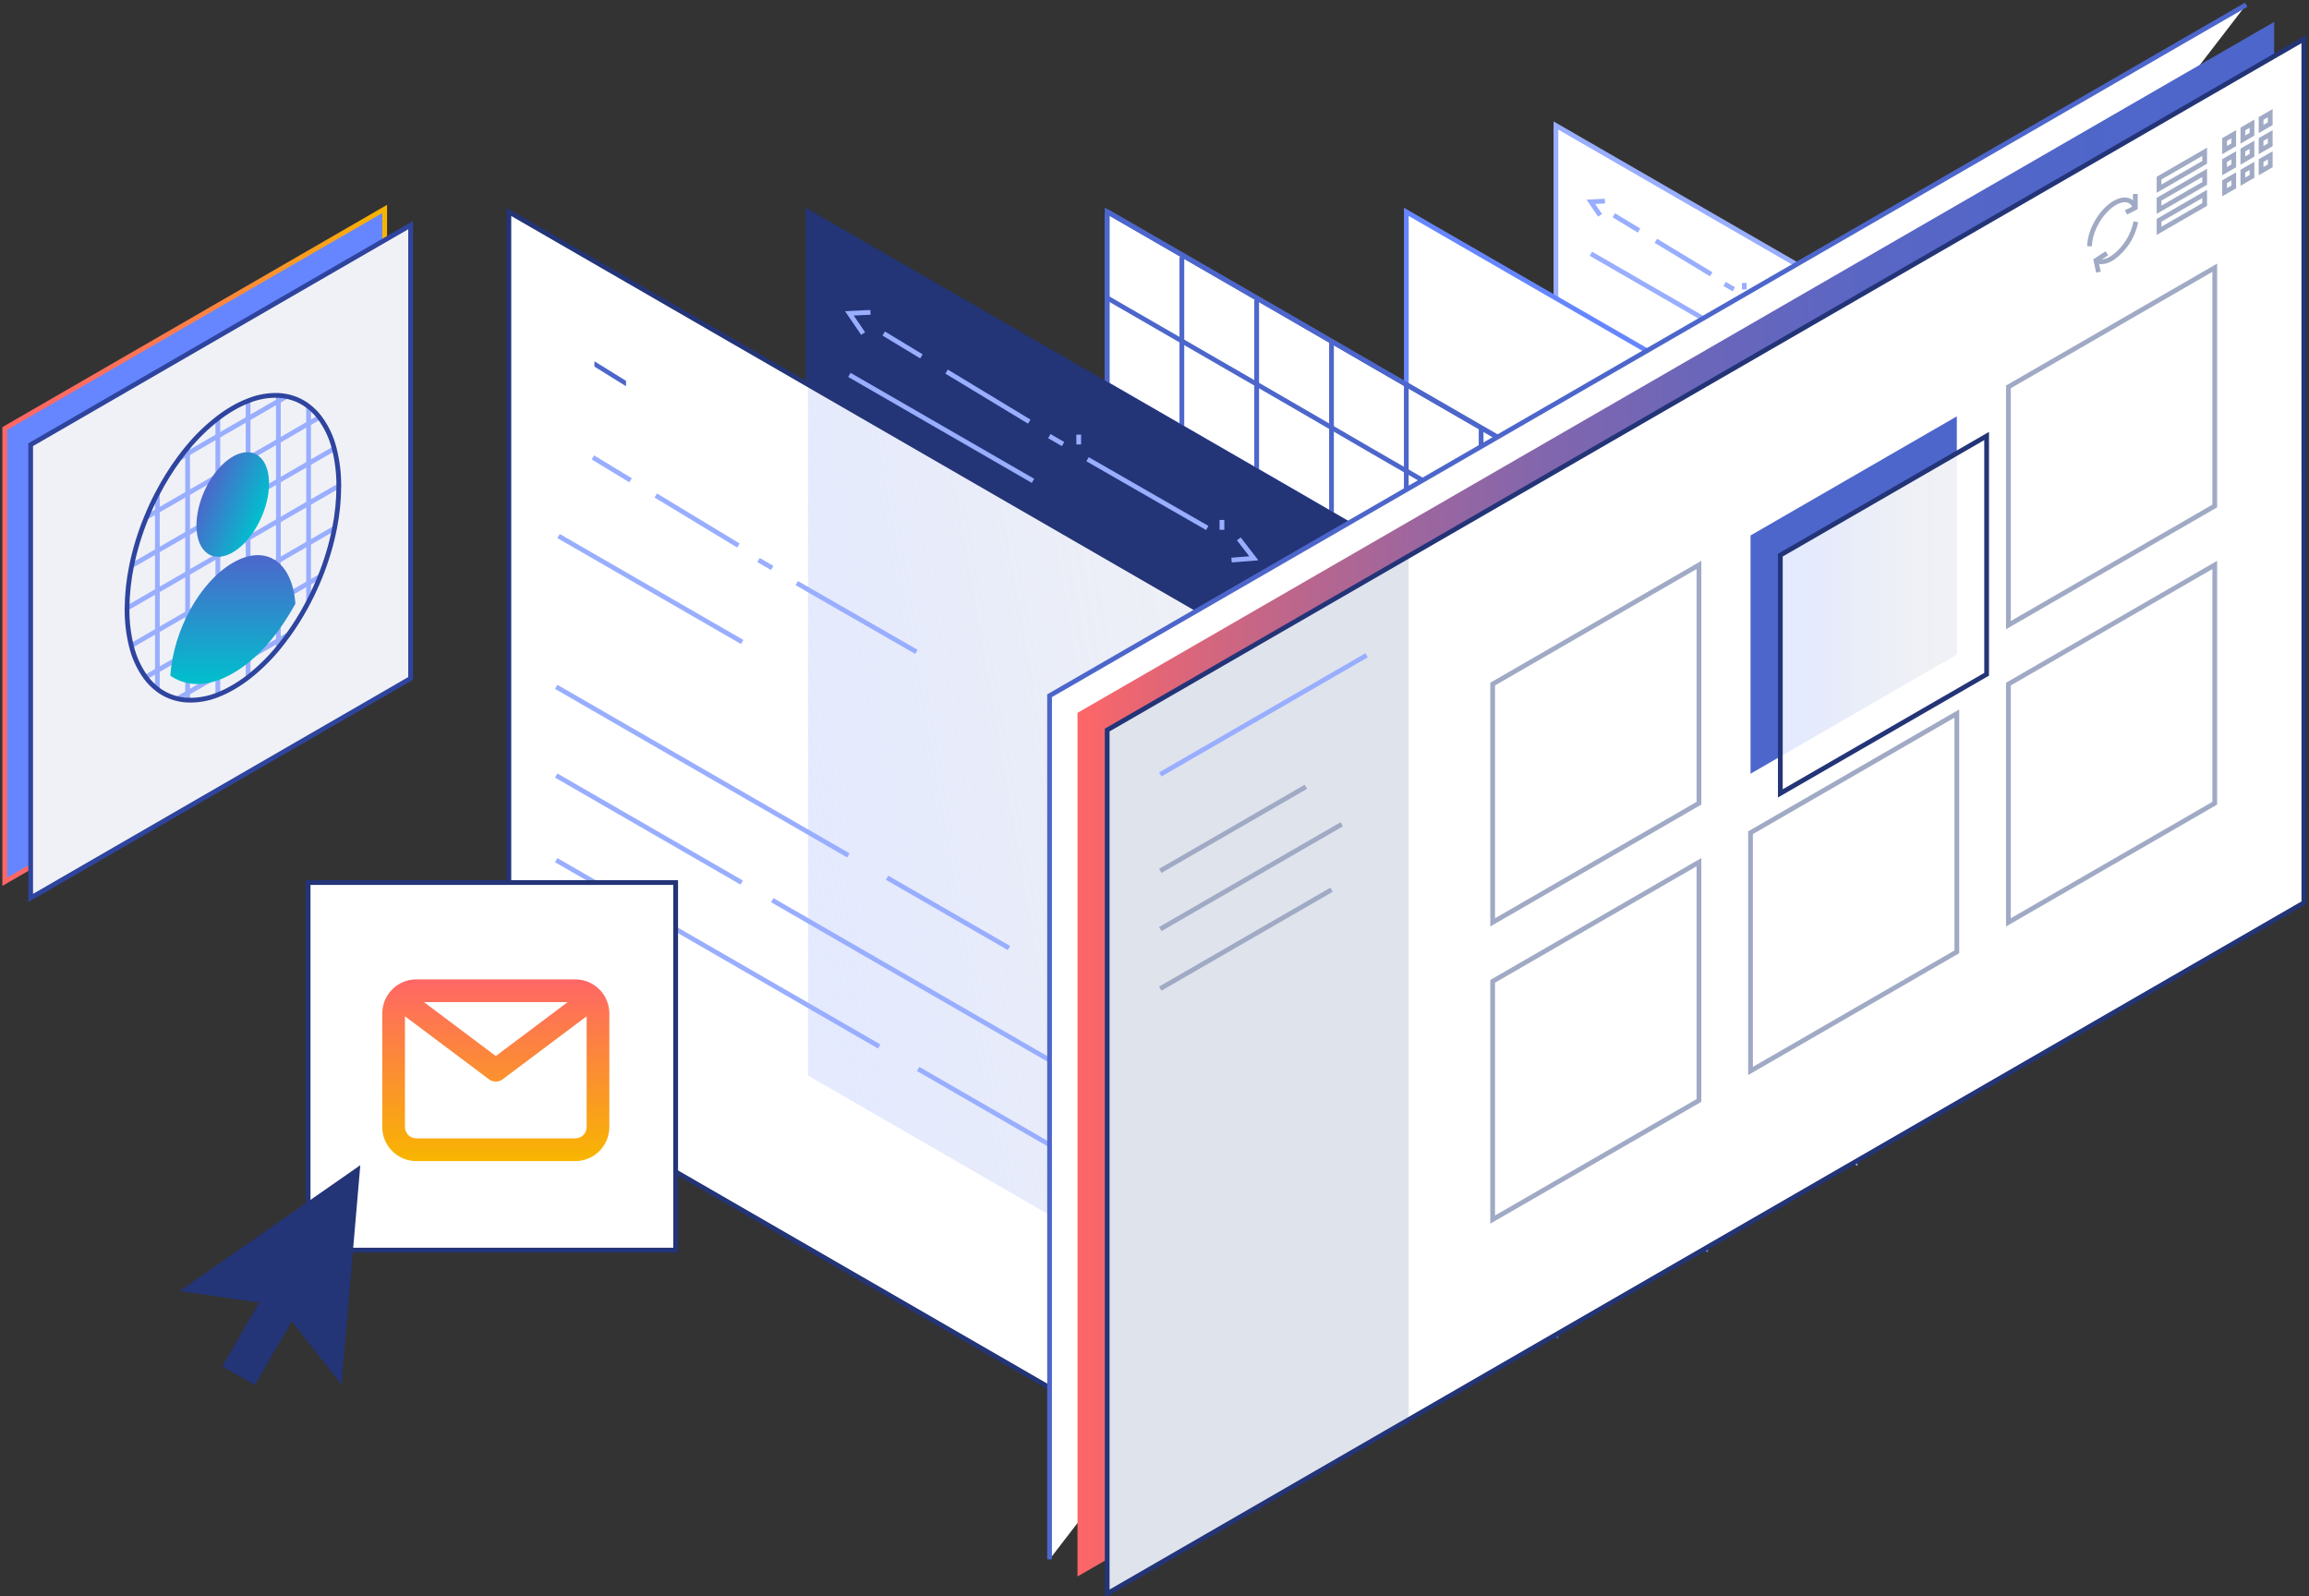 <svg width="486" height="336" viewBox="0 0 486 336" fill="none" xmlns="http://www.w3.org/2000/svg">
<rect x="0" y="0" width="486" height="336" fill="#333333" stroke="none"/>
<path d="M327.493 26.419L390.467 62.762V244.548L327.493 208.191V26.419Z" fill="white" stroke="#99AEFF"/>
<path d="M296.006 44.594L358.98 80.944V262.715L296.006 226.358V44.594Z" fill="white" stroke="#6686FF"/>
<path d="M233.039 44.586L327.493 99.119V280.897L233.039 226.365V44.586Z" fill="white" stroke="#4D66CB"/>
<path d="M233.01 45.099V226.387V45.099Z" fill="white"/>
<path d="M233.01 45.099V226.387" stroke="#4D66CB"/>
<path d="M248.761 54.089V235.406V54.089Z" fill="white"/>
<path d="M248.761 54.089V235.406" stroke="#4D66CB"/>
<path d="M264.504 63.079V244.418V63.079Z" fill="white"/>
<path d="M264.504 63.079V244.418" stroke="#4D66CB"/>
<path d="M280.255 72.069V253.437V72.069Z" fill="white"/>
<path d="M280.255 72.069V253.437" stroke="#4D66CB"/>
<path d="M295.998 81.06V262.456V81.06Z" fill="white"/>
<path d="M295.998 81.06V262.456" stroke="#4D66CB"/>
<path d="M311.748 90.049V271.475V90.049Z" fill="white"/>
<path d="M311.748 90.049V271.475" stroke="#4D66CB"/>
<path d="M327.493 99.04V280.486V99.04Z" fill="white"/>
<path d="M327.493 99.04V280.486" stroke="#4D66CB"/>
<path d="M327.492 281.013C243.58 232.585 316.929 274.707 233.01 226.286L327.492 281.013Z" fill="white"/>
<path d="M327.492 281.013C243.58 232.585 316.929 274.707 233.01 226.286" stroke="#4D66CB"/>
<path d="M327.492 262.708C243.573 214.287 316.929 256.518 233.01 208.097L327.492 262.708Z" fill="white"/>
<path d="M327.492 262.708C243.573 214.287 316.929 256.518 233.01 208.097" stroke="#4D66CB"/>
<path d="M327.492 244.547C243.58 196.127 316.929 238.35 233.01 189.929L327.492 244.547Z" fill="white"/>
<path d="M327.492 244.547C243.58 196.127 316.929 238.35 233.01 189.929" stroke="#4D66CB"/>
<path d="M327.492 226.365C243.573 177.944 316.929 220.174 233.01 171.753L327.492 226.365Z" fill="white"/>
<path d="M327.492 226.365C243.573 177.944 316.929 220.174 233.01 171.753" stroke="#4D66CB"/>
<path d="M327.492 208.19C243.58 159.769 316.929 201.992 233.01 153.571L327.492 208.19Z" fill="white"/>
<path d="M327.492 208.19C243.58 159.769 316.929 201.992 233.01 153.571" stroke="#4D66CB"/>
<path d="M327.492 190.015C243.573 141.594 316.929 183.817 233.01 135.396L327.492 190.015Z" fill="white"/>
<path d="M327.492 190.015C243.573 141.594 316.929 183.817 233.01 135.396" stroke="#4D66CB"/>
<path d="M327.492 171.833C243.58 123.412 316.929 165.635 233.01 117.214L327.492 171.833Z" fill="white"/>
<path d="M327.492 171.833C243.58 123.412 316.929 165.635 233.01 117.214" stroke="#4D66CB"/>
<path d="M327.492 153.658C243.58 105.23 316.929 147.46 233.01 99.04L327.492 153.658Z" fill="white"/>
<path d="M327.492 153.658C243.58 105.23 316.929 147.46 233.01 99.04" stroke="#4D66CB"/>
<path d="M327.492 135.476C243.573 87.055 316.929 129.278 233.01 80.865L327.492 135.476Z" fill="white"/>
<path d="M327.492 135.476C243.573 87.055 316.929 129.278 233.01 80.865" stroke="#4D66CB"/>
<path d="M327.492 117.301C243.58 68.873 316.929 111.104 233.01 62.683L327.492 117.301Z" fill="white"/>
<path d="M327.492 117.301C243.58 68.873 316.929 111.104 233.01 62.683" stroke="#4D66CB"/>
<path d="M327.492 99.126C243.58 50.698 316.929 92.921 233.01 44.5L327.492 99.126Z" fill="white"/>
<path d="M327.492 99.126C243.58 50.698 316.929 92.921 233.01 44.5" stroke="#4D66CB"/>
<path d="M170.072 44.586L296.006 117.294V299.08L170.072 226.372V44.586Z" fill="#233477" stroke="#233477"/>
<path d="M178.78 78.909L217.425 101.204" stroke="#99AEFF"/>
<path d="M181.674 70.208L178.78 65.958L183.21 65.742" stroke="#99AEFF"/>
<path d="M259.216 117.885L263.906 117.51L260.745 113.419" stroke="#99AEFF"/>
<path d="M228.912 96.658L254.1 111.125" stroke="#99AEFF"/>
<path d="M199.243 78.216L216.639 88.743" stroke="#99AEFF"/>
<path d="M186.004 70.2L193.941 75.005" stroke="#99AEFF"/>
<path d="M220.859 91.795L223.753 93.469" stroke="#99AEFF"/>
<path d="M227.05 91.478V93.549" stroke="#99AEFF"/>
<path d="M257.196 109.437V111.514" stroke="#99AEFF"/>
<path d="M107.105 44.594L264.526 135.483V317.255L107.105 226.365V44.594Z" fill="white"/>
<path opacity="0.5" d="M264.526 135.483V280.905L170.072 226.38V80.959L264.526 135.483Z" fill="url(#paint0_linear_803_24996)"/>
<path fill-rule="evenodd" clip-rule="evenodd" d="M107.105 44.594L264.526 135.483V317.255L107.105 226.365V44.594V44.594Z" stroke="#233477"/>
<path d="M131.767 80.164V81.29L125.114 77.163V76.037L131.767 80.164Z" fill="#4D66CB"/>
<path d="M334.845 53.403L360.697 68.317" stroke="#99AEFF"/>
<path d="M336.786 45.323L334.845 42.48L337.81 42.329" stroke="#99AEFF"/>
<path d="M388.655 77.221L391.794 76.968L389.68 74.234" stroke="#99AEFF"/>
<path d="M368.388 63.022L385.228 72.697" stroke="#99AEFF"/>
<path d="M348.532 50.684L360.17 57.726" stroke="#99AEFF"/>
<path d="M339.68 45.315L344.99 48.533" stroke="#99AEFF"/>
<path d="M362.999 59.768L364.933 60.879" stroke="#99AEFF"/>
<path d="M367.14 59.551V60.936" stroke="#99AEFF"/>
<path d="M387.299 71.564V72.957" stroke="#99AEFF"/>
<path d="M117.568 112.828L156.213 135.123" stroke="#99AEFF"/>
<path d="M167.705 122.734L192.886 137.2" stroke="#99AEFF"/>
<path d="M138.03 104.292L155.426 114.818" stroke="#99AEFF"/>
<path d="M124.789 96.276L132.726 101.082" stroke="#99AEFF"/>
<path d="M159.646 117.871L162.54 119.537" stroke="#99AEFF"/>
<path d="M186.711 184.741L212.368 199.539" stroke="#99AEFF"/>
<path d="M117.07 144.567L178.565 180.044" stroke="#99AEFF"/>
<path d="M162.555 189.468L243.523 236.179" stroke="#99AEFF"/>
<path d="M117.07 163.233L156.112 185.759" stroke="#99AEFF"/>
<path d="M193.248 224.987L223.646 242.52" stroke="#99AEFF"/>
<path d="M117.07 181.04L185.059 220.261" stroke="#99AEFF"/>
<rect x="64.853" y="185.757" width="77.361" height="77.361" fill="white" stroke="#233477"/>
<path d="M75.836 245.247L71.868 291.417L61.413 278.09L53.65 291.532L46.802 287.578L54.559 274.151L37.798 271.748L75.836 245.247Z" fill="#233477"/>
<path d="M220.912 328.208V146.436L472.779 1" fill="white"/>
<path d="M220.912 328.208V146.436L472.779 1" stroke="#4D66CB"/>
<path d="M226.793 331.815V150.044L478.66 4.615L478.667 186.401L226.793 331.815Z" fill="url(#paint1_linear_803_24996)"/>
<path d="M233.041 335.43V153.659L484.908 8.23L484.922 190.016L233.041 335.43Z" fill="white"/>
<path d="M233.041 335.43V153.659L296.498 117.02L296.506 298.799L233.041 335.43Z" fill="#DFE3EC"/>
<path fill-rule="evenodd" clip-rule="evenodd" d="M357.597 169.062L314.176 194.135V143.982L357.597 118.91V169.062V169.062Z" stroke="#A0AAC5"/>
<path d="M411.875 137.778L368.454 162.85V112.705L411.875 87.632V137.778Z" fill="#4D66CB"/>
<path fill-rule="evenodd" clip-rule="evenodd" d="M466.163 106.5L422.735 131.573V81.428L466.163 56.348V106.5V106.5Z" stroke="#A0AAC5"/>
<path fill-rule="evenodd" clip-rule="evenodd" d="M357.597 231.619L314.176 256.692V206.546L357.597 181.466V231.619V231.619Z" stroke="#A0AAC5"/>
<path fill-rule="evenodd" clip-rule="evenodd" d="M411.875 200.341L368.454 225.413V175.268L411.875 150.188V200.341V200.341Z" stroke="#A0AAC5"/>
<path fill-rule="evenodd" clip-rule="evenodd" d="M466.163 169.062L422.735 194.135V143.982L466.163 118.91V169.062V169.062Z" stroke="#A0AAC5"/>
<path d="M244.217 163.003L287.645 137.923" stroke="#99AEFF"/>
<path d="M244.217 183.298L274.867 165.6" stroke="#A0AAC5"/>
<path d="M244.217 195.55L282.407 173.493" stroke="#A0AAC5"/>
<path d="M244.217 208.082L280.271 187.266" stroke="#A0AAC5"/>
<path d="M418.145 141.919L374.725 166.992V116.846L418.145 91.767V141.919Z" fill="white"/>
<path opacity="0.5" d="M411.875 95.389V137.785L374.725 159.236V116.847L411.875 95.389Z" fill="url(#paint2_linear_803_24996)"/>
<path fill-rule="evenodd" clip-rule="evenodd" d="M418.145 141.919L374.725 166.992V116.846L418.145 91.767V141.919V141.919Z" stroke="#233477"/>
<path fill-rule="evenodd" clip-rule="evenodd" d="M464.041 34.168L454.438 39.709V37.494L464.041 31.946V34.168V34.168Z" stroke="#A0AAC5"/>
<path fill-rule="evenodd" clip-rule="evenodd" d="M464.041 38.605L454.438 44.146V41.931L464.041 36.383V38.605V38.605Z" stroke="#A0AAC5"/>
<path fill-rule="evenodd" clip-rule="evenodd" d="M464.041 43.036L454.438 48.584V46.369L464.041 40.821V43.036V43.036Z" stroke="#A0AAC5"/>
<path fill-rule="evenodd" clip-rule="evenodd" d="M470.159 30.474L468.232 31.585V29.363L470.159 28.259V30.474V30.474Z" stroke="#A0AAC5"/>
<path fill-rule="evenodd" clip-rule="evenodd" d="M473.998 28.259L472.079 29.363V27.148L473.998 26.037V28.259V28.259Z" stroke="#A0AAC5"/>
<path fill-rule="evenodd" clip-rule="evenodd" d="M477.844 26.036L475.918 27.148V24.932L477.844 23.821V26.036V26.036Z" stroke="#A0AAC5"/>
<path fill-rule="evenodd" clip-rule="evenodd" d="M470.159 34.911L468.232 36.023V33.8L470.159 32.696V34.911V34.911Z" stroke="#A0AAC5"/>
<path fill-rule="evenodd" clip-rule="evenodd" d="M473.998 32.689L472.079 33.8V31.585L473.998 30.474V32.689V32.689Z" stroke="#A0AAC5"/>
<path fill-rule="evenodd" clip-rule="evenodd" d="M477.844 30.474L475.918 31.585V29.363L477.844 28.259V30.474V30.474Z" stroke="#A0AAC5"/>
<path fill-rule="evenodd" clip-rule="evenodd" d="M470.159 39.348L468.232 40.459V38.237L470.159 37.126V39.348V39.348Z" stroke="#A0AAC5"/>
<path fill-rule="evenodd" clip-rule="evenodd" d="M473.998 37.127L472.079 38.238V36.023L473.998 34.912V37.127V37.127Z" stroke="#A0AAC5"/>
<path fill-rule="evenodd" clip-rule="evenodd" d="M477.844 34.911L475.918 36.023V33.8L477.844 32.696V34.911V34.911Z" stroke="#A0AAC5"/>
<path d="M449.424 43.656C448.753 41.896 446.92 41.528 444.755 42.935C442.035 44.739 439.82 48.707 439.82 51.831" stroke="#A0AAC5"/>
<path d="M441.213 54.846C442.108 55.315 443.377 55.135 444.756 54.211C447.247 52.394 448.963 49.704 449.561 46.679" stroke="#A0AAC5"/>
<path d="M447.476 44.703L449.445 43.721V40.821" stroke="#A0AAC5"/>
<path d="M443.456 53.31L441.147 54.811L441.689 57.286" stroke="#A0AAC5"/>
<path fill-rule="evenodd" clip-rule="evenodd" d="M233.041 335.43V153.659L484.908 8.23L484.922 190.016L233.041 335.43V335.43Z" stroke="#233477"/>
<path d="M1 90.184V185.595L80.97 139.387V43.981L14.258 82.524L1 90.184Z" fill="#6686FF" stroke="url(#paint3_linear_803_24996)"/>
<path d="M6.455 93.595V189.006L86.425 142.798V47.388L19.709 85.934L6.455 93.595Z" fill="#F0F1F6" stroke="#2E449E"/>
<path d="M71.31 102.259V102.426C71.298 105.361 71.001 108.288 70.423 111.166C69.736 114.635 68.724 118.032 67.4 121.311C66.672 123.132 65.853 124.915 64.946 126.654C64.745 127.05 64.534 127.446 64.316 127.837C63.231 129.817 62.028 131.73 60.713 133.565C60.027 134.524 59.307 135.45 58.571 136.353C56.688 138.655 54.553 140.739 52.208 142.566C51.194 143.348 50.13 144.061 49.023 144.703C48.001 145.296 46.937 145.813 45.838 146.248C43.817 147.063 41.647 147.443 39.469 147.363C37.398 147.269 35.392 146.612 33.669 145.461C33.479 145.327 33.284 145.193 33.111 145.043C32.176 144.328 31.347 143.482 30.651 142.533C29.219 140.536 28.192 138.277 27.628 135.885C27.017 133.358 26.719 130.765 26.741 128.166V128.004C26.773 124.996 27.094 121.998 27.701 119.052C28.423 115.564 29.47 112.15 30.83 108.857C31.51 107.184 32.28 105.511 33.111 103.932C34.461 101.32 36.016 98.819 37.762 96.453C38.32 95.7 38.878 94.969 39.474 94.261C41.358 91.96 43.495 89.877 45.844 88.053C46.857 87.27 47.921 86.555 49.029 85.912C50.049 85.318 51.114 84.803 52.213 84.373C54.229 83.544 56.398 83.152 58.577 83.224C59.154 83.249 59.728 83.318 60.295 83.43C61.989 83.759 63.582 84.481 64.946 85.538C65.801 86.2 66.568 86.968 67.227 87.825C68.702 89.79 69.764 92.032 70.351 94.417C71.004 96.98 71.326 99.615 71.31 102.259Z" fill="#F0F1F6"/>
<path d="M33.122 103.937V107.54V115.934V124.328V132.722V141.116V145.048" stroke="#99AEFF"/>
<path d="M26.757 128.171V128.009" stroke="#99AEFF"/>
<path d="M39.49 94.267V95.466V103.865V112.259V120.653V129.047V137.441V145.835V147.363" stroke="#99AEFF"/>
<path d="M45.854 88.059V91.785V100.184V108.578V116.972V125.366V133.76V142.154V146.22" stroke="#99AEFF"/>
<path d="M52.223 84.378V88.109V96.503V104.897V113.291V121.685V130.079V138.473V142.544" stroke="#99AEFF"/>
<path d="M58.592 83.229V84.428V92.828V101.222V109.615V118.009V126.403V134.797V136.331" stroke="#99AEFF"/>
<path d="M64.956 85.543V89.146V97.546V105.934V114.334V122.722V126.654" stroke="#99AEFF"/>
<path d="M71.327 102.426V102.259" stroke="#99AEFF"/>
<path d="M67.238 87.83L64.956 89.146L58.593 92.827L52.223 96.503L45.854 100.184L39.49 103.865L33.121 107.54L30.84 108.857" stroke="#99AEFF"/>
<path d="M37.773 96.459L39.49 95.466L45.854 91.785L52.223 88.109L58.593 84.428L60.31 83.436" stroke="#99AEFF"/>
<path d="M70.367 94.418L64.957 97.546L58.593 101.222L52.224 104.897L45.854 108.578L39.491 112.259L33.121 115.935L27.717 119.058" stroke="#99AEFF"/>
<path d="M71.326 102.259L64.957 105.934L58.593 109.615L52.224 113.291L45.855 116.972L39.491 120.653L33.122 124.328L26.758 128.004" stroke="#99AEFF"/>
<path d="M70.434 111.166L64.957 114.333L58.593 118.009L52.224 121.684L45.855 125.365L39.491 129.046L33.121 132.722L27.645 135.89" stroke="#99AEFF"/>
<path d="M67.41 121.311L64.956 122.722L58.593 126.403L52.223 130.079L45.854 133.76L39.49 137.441L33.121 141.116L30.661 142.538" stroke="#99AEFF"/>
<path d="M37.355 147.067L39.491 145.835L45.854 142.154L52.224 138.473L58.593 134.797L60.729 133.564" stroke="#99AEFF"/>
<path fill-rule="evenodd" clip-rule="evenodd" d="M71.31 102.259V102.426C71.298 105.361 71.001 108.288 70.423 111.166C69.736 114.635 68.724 118.032 67.4 121.311C66.672 123.132 65.853 124.915 64.946 126.654C64.745 127.05 64.534 127.446 64.316 127.837C63.231 129.817 62.028 131.73 60.713 133.565C60.027 134.524 59.307 135.45 58.571 136.353C56.688 138.655 54.553 140.739 52.208 142.566C51.194 143.348 50.13 144.061 49.023 144.703C48.001 145.296 46.937 145.813 45.838 146.248C43.817 147.063 41.647 147.443 39.469 147.363C37.398 147.269 35.392 146.612 33.669 145.461C33.479 145.327 33.284 145.193 33.111 145.043C32.176 144.328 31.347 143.482 30.651 142.533C29.219 140.536 28.192 138.277 27.628 135.885C27.017 133.358 26.719 130.765 26.741 128.166V128.004C26.773 124.996 27.094 121.998 27.701 119.052C28.423 115.564 29.47 112.15 30.83 108.857C31.51 107.184 32.28 105.511 33.111 103.932C34.461 101.32 36.016 98.819 37.762 96.453C38.32 95.7 38.878 94.969 39.474 94.261C41.358 91.96 43.495 89.877 45.844 88.053C46.857 87.27 47.921 86.555 49.029 85.912C50.049 85.318 51.114 84.803 52.213 84.373C54.229 83.544 56.398 83.152 58.577 83.224C59.154 83.249 59.728 83.318 60.295 83.43C61.989 83.759 63.582 84.481 64.946 85.538C65.801 86.2 66.568 86.968 67.227 87.825C68.702 89.79 69.764 92.032 70.351 94.417C71.004 96.98 71.326 99.615 71.31 102.259Z" stroke="#2E449E"/>
<path d="M62.173 127.072C58.66 133.463 54.237 138.7 49.033 141.707C43.83 144.713 39.356 144.59 35.843 142.22C36.484 132.783 41.978 122.526 49.005 118.455C56.033 114.383 61.554 118.338 62.173 127.072Z" fill="url(#paint4_linear_803_24996)"/>
<ellipse cx="48.992" cy="106.185" rx="11.651" ry="6.609" transform="rotate(-66.43 48.992 106.185)" fill="url(#paint5_linear_803_24996)"/>
<path fill-rule="evenodd" clip-rule="evenodd" d="M121.087 206.141H87.627C83.667 206.141 80.457 209.351 80.457 213.311V237.211C80.457 241.171 83.667 244.381 87.627 244.381H121.087C125.047 244.381 128.257 241.171 128.257 237.211V213.311C128.257 209.351 125.047 206.141 121.087 206.141ZM119.486 210.921L104.357 222.274L89.228 210.921H119.486ZM121.087 239.601H87.627C86.307 239.601 85.237 238.531 85.237 237.211V213.909L102.923 227.173C103.337 227.484 103.84 227.651 104.357 227.651C104.874 227.651 105.378 227.484 105.791 227.173L123.477 213.909V237.211C123.477 238.531 122.407 239.601 121.087 239.601Z" fill="url(#paint6_linear_803_24996)"/>
<defs>
<linearGradient id="paint0_linear_803_24996" x1="189.817" y1="354.275" x2="329.076" y2="330" gradientUnits="userSpaceOnUse">
<stop stop-color="#99AEFF" stop-opacity="0.5"/>
<stop offset="0.08" stop-color="#A7B9FB" stop-opacity="0.6"/>
<stop offset="0.21" stop-color="#B8C6F7" stop-opacity="0.72"/>
<stop offset="0.34" stop-color="#C6D0F3" stop-opacity="0.82"/>
<stop offset="0.47" stop-color="#D1D9F0" stop-opacity="0.9"/>
<stop offset="0.62" stop-color="#D9DEEE" stop-opacity="0.96"/>
<stop offset="0.78" stop-color="#DEE2EC" stop-opacity="0.99"/>
<stop offset="1" stop-color="#DFE3EC"/>
</linearGradient>
<linearGradient id="paint1_linear_803_24996" x1="226.793" y1="331.819" x2="478.667" y2="331.819" gradientUnits="userSpaceOnUse">
<stop stop-color="#FF6666"/>
<stop offset="0.03" stop-color="#F1666E"/>
<stop offset="0.15" stop-color="#C66686"/>
<stop offset="0.27" stop-color="#A1669C"/>
<stop offset="0.39" stop-color="#8266AD"/>
<stop offset="0.52" stop-color="#6B66BA"/>
<stop offset="0.66" stop-color="#5A66C4"/>
<stop offset="0.81" stop-color="#5066C9"/>
<stop offset="1" stop-color="#4D66CB"/>
</linearGradient>
<linearGradient id="paint2_linear_803_24996" x1="374.725" y1="159.232" x2="411.875" y2="159.232" gradientUnits="userSpaceOnUse">
<stop stop-color="#99AEFF" stop-opacity="0.5"/>
<stop offset="0.08" stop-color="#A7B9FB" stop-opacity="0.6"/>
<stop offset="0.21" stop-color="#B8C6F7" stop-opacity="0.72"/>
<stop offset="0.34" stop-color="#C6D0F3" stop-opacity="0.82"/>
<stop offset="0.47" stop-color="#D1D9F0" stop-opacity="0.9"/>
<stop offset="0.62" stop-color="#D9DEEE" stop-opacity="0.96"/>
<stop offset="0.78" stop-color="#DEE2EC" stop-opacity="0.99"/>
<stop offset="1" stop-color="#DFE3EC"/>
</linearGradient>
<linearGradient id="paint3_linear_803_24996" x1="0.79" y1="185.964" x2="81.18" y2="185.964" gradientUnits="userSpaceOnUse">
<stop stop-color="#FF6666"/>
<stop offset="0.17" stop-color="#FF6A61"/>
<stop offset="0.39" stop-color="#FE7651"/>
<stop offset="0.62" stop-color="#FC8A38"/>
<stop offset="0.87" stop-color="#F9A515"/>
<stop offset="1" stop-color="#F8B500"/>
</linearGradient>
<linearGradient id="paint4_linear_803_24996" x1="49.008" y1="116.848" x2="49.008" y2="143.982" gradientUnits="userSpaceOnUse">
<stop stop-color="#4D66CB"/>
<stop offset="1" stop-color="#00C0CD"/>
</linearGradient>
<linearGradient id="paint5_linear_803_24996" x1="48.992" y1="99.576" x2="48.992" y2="112.794" gradientUnits="userSpaceOnUse">
<stop stop-color="#4D66CB"/>
<stop offset="1" stop-color="#00C0CD"/>
</linearGradient>
<linearGradient id="paint6_linear_803_24996" x1="104.357" y1="206.141" x2="104.357" y2="244.381" gradientUnits="userSpaceOnUse">
<stop stop-color="#FF6666"/>
<stop offset="1" stop-color="#F8B500"/>
</linearGradient>
</defs>
</svg>
